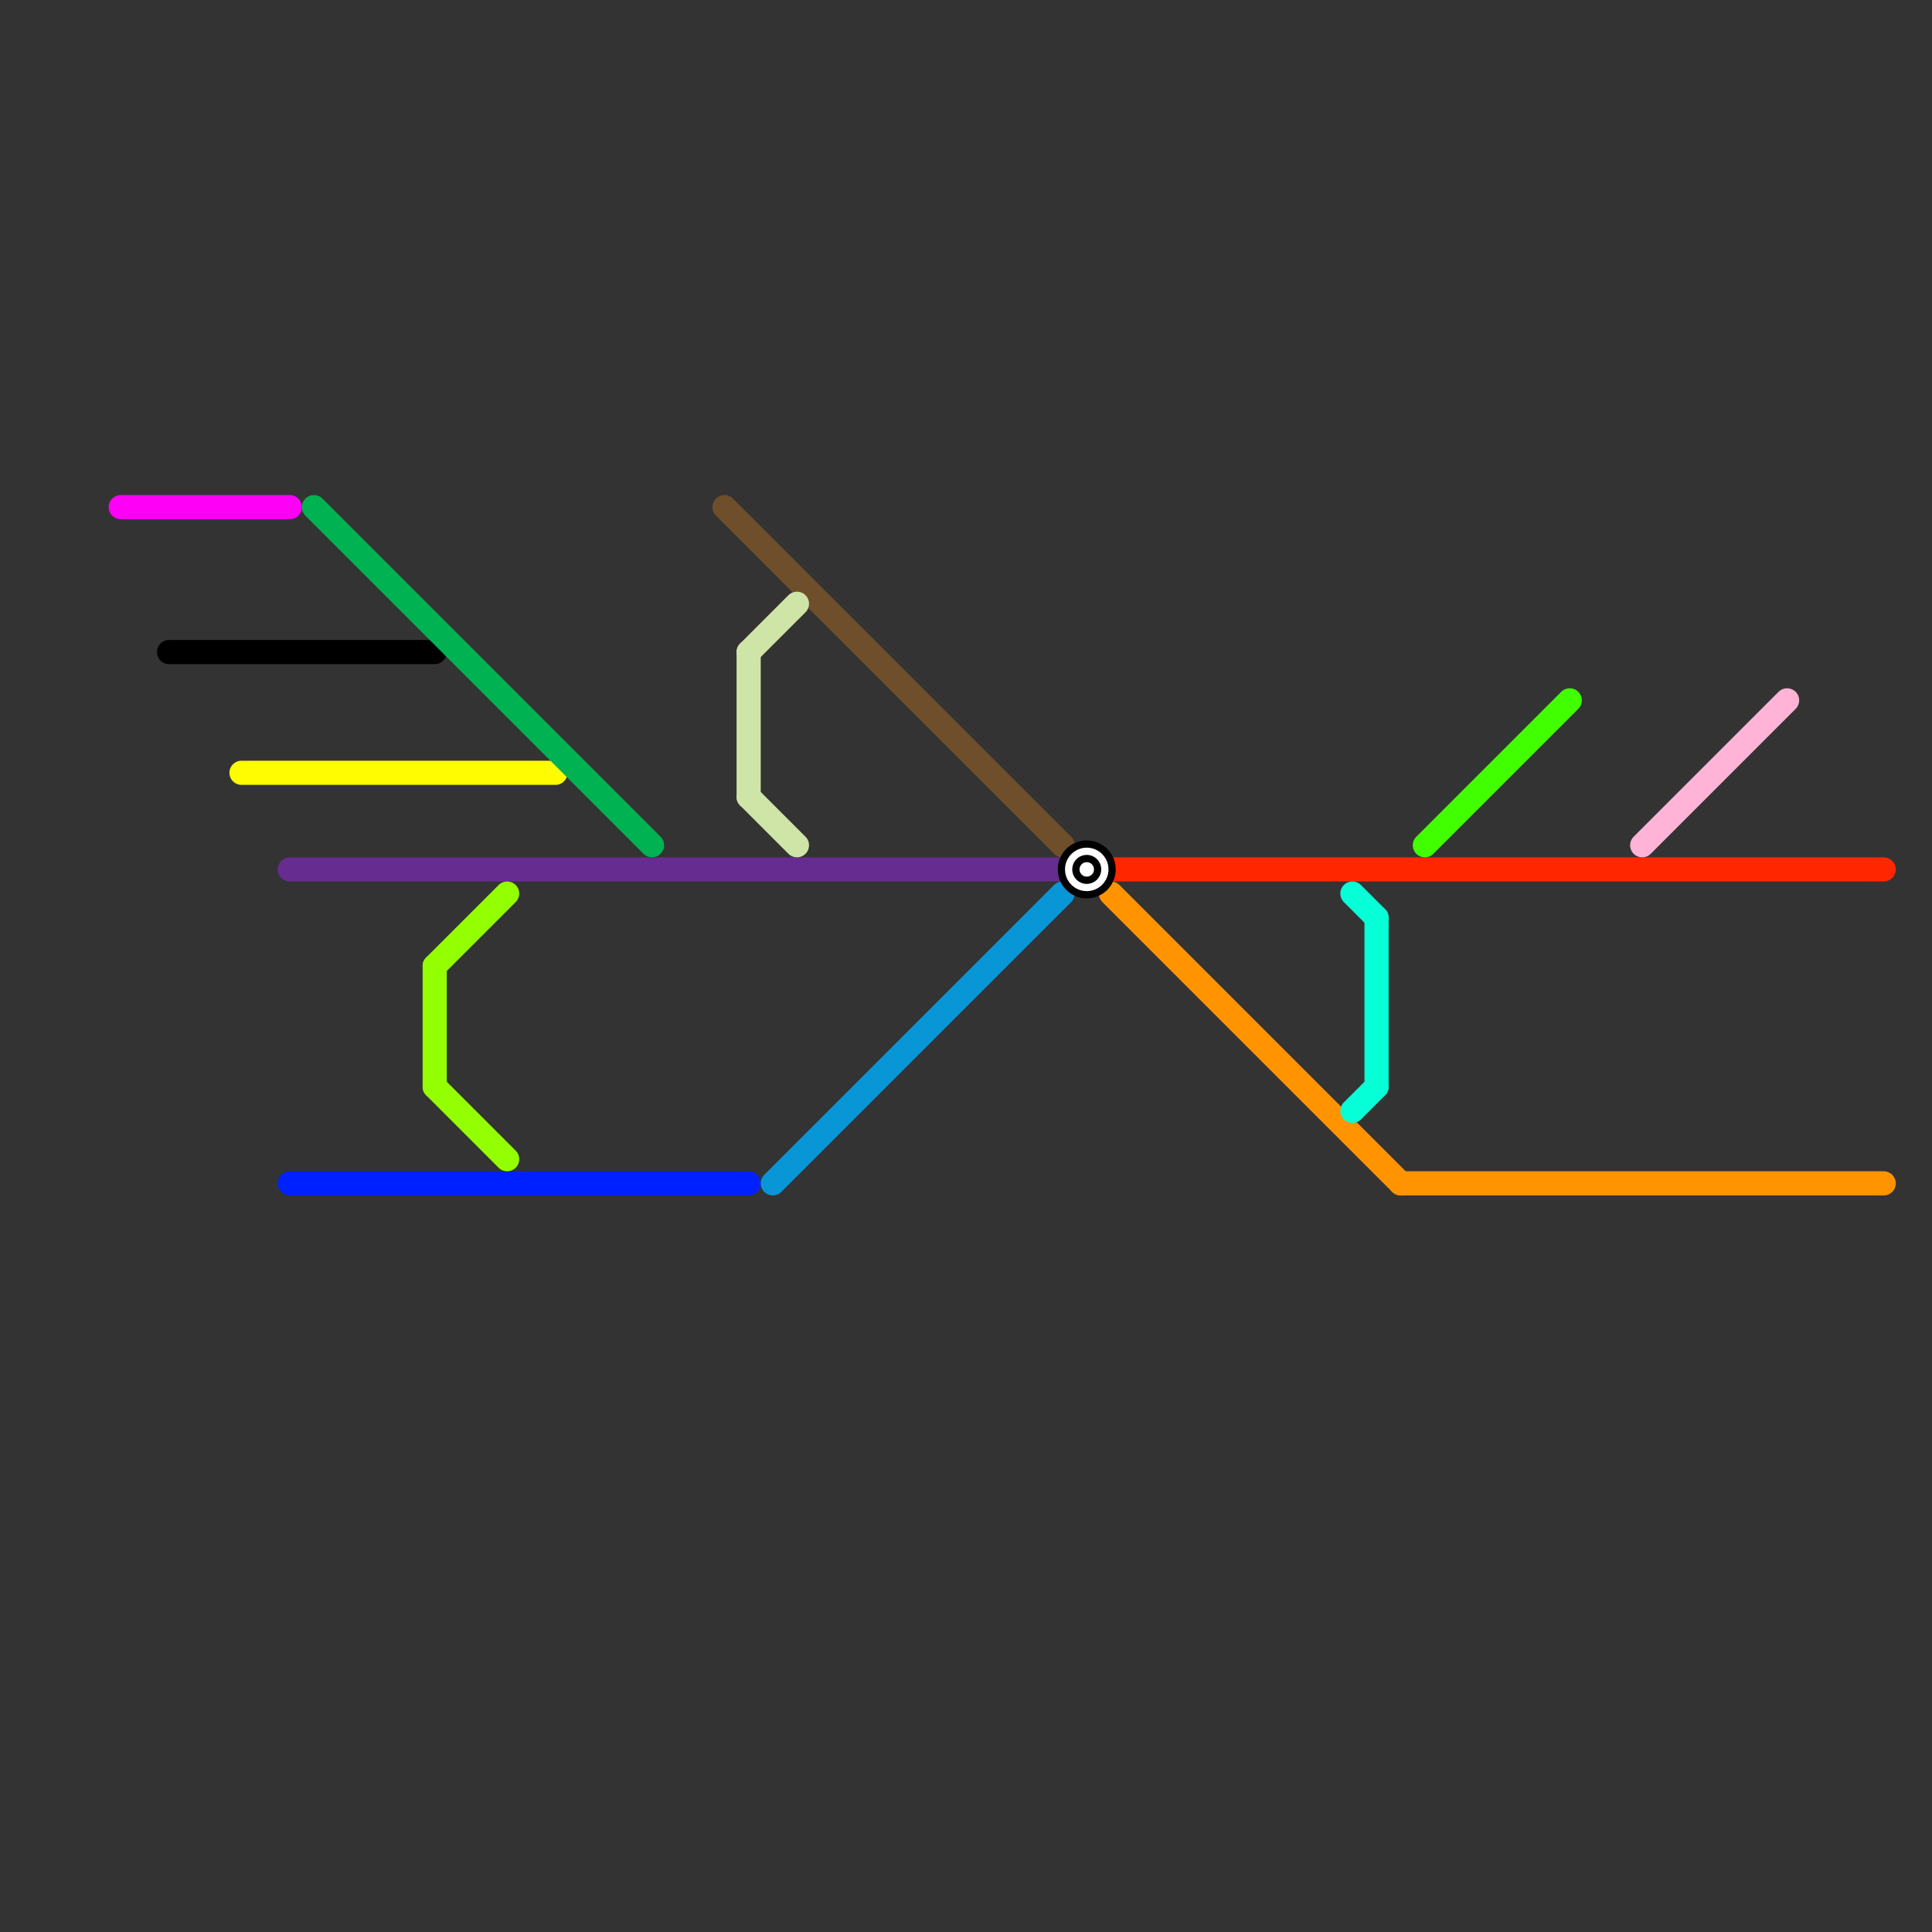
<svg version="1.1" xmlns="http://www.w3.org/2000/svg" viewBox="0 0 80 80">
<rect x="0" y="0" width="80" height="80" fill="#333333" stroke="none"/>
<style>text { font: 1px Helvetica; font-weight: 600; white-space: pre; dominant-baseline: central; } line { stroke-width: 1; fill: none; stroke-linecap: round; stroke-linejoin: round; } .c0 { stroke: #ff00f7 } .c1 { stroke: #000000 } .c2 { stroke: #fffb00 } .c3 { stroke: #662c90 } .c4 { stroke: #0021ff } .c5 { stroke: #00b251 } .c6 { stroke: #93ff00 } .c7 { stroke: #6e4e2b } .c8 { stroke: #cfe4a7 } .c9 { stroke: #0896d7 } .c10 { stroke: #ff2600 } .c11 { stroke: #ff9300 } .c12 { stroke: #06ffd7 } .c13 { stroke: #42ff00 } .c14 { stroke: #ffb3d7 }</style><defs><g id="wm-xf"><circle r="1.2" fill="#000"/><circle r="0.9" fill="#fff"/><circle r="0.6" fill="#000"/><circle r="0.3" fill="#fff"/></g><g id="wm"><circle r="0.6" fill="#000"/><circle r="0.3" fill="#fff"/></g></defs><line class="c0" x1="5" y1="21" x2="12" y2="21"/><line class="c1" x1="7" y1="27" x2="18" y2="27"/><circle cx="45" cy="36" r="1" fill="#000000" /><line class="c2" x1="10" y1="32" x2="23" y2="32"/><line class="c3" x1="12" y1="36" x2="44" y2="36"/><line class="c4" x1="12" y1="49" x2="31" y2="49"/><line class="c5" x1="13" y1="21" x2="27" y2="35"/><line class="c6" x1="18" y1="40" x2="18" y2="45"/><line class="c6" x1="18" y1="40" x2="21" y2="37"/><line class="c6" x1="18" y1="45" x2="21" y2="48"/><line class="c7" x1="30" y1="21" x2="44" y2="35"/><line class="c8" x1="31" y1="33" x2="33" y2="35"/><line class="c8" x1="31" y1="27" x2="31" y2="33"/><line class="c8" x1="31" y1="27" x2="33" y2="25"/><line class="c9" x1="32" y1="49" x2="44" y2="37"/><line class="c10" x1="46" y1="36" x2="78" y2="36"/><line class="c11" x1="46" y1="37" x2="58" y2="49"/><line class="c11" x1="58" y1="49" x2="78" y2="49"/><line class="c12" x1="56" y1="37" x2="57" y2="38"/><line class="c12" x1="56" y1="46" x2="57" y2="45"/><line class="c12" x1="57" y1="38" x2="57" y2="45"/><line class="c13" x1="59" y1="35" x2="65" y2="29"/><line class="c14" x1="68" y1="35" x2="74" y2="29"/>

<use x="45" y="36" href="#wm-xf"/>
</svg>

